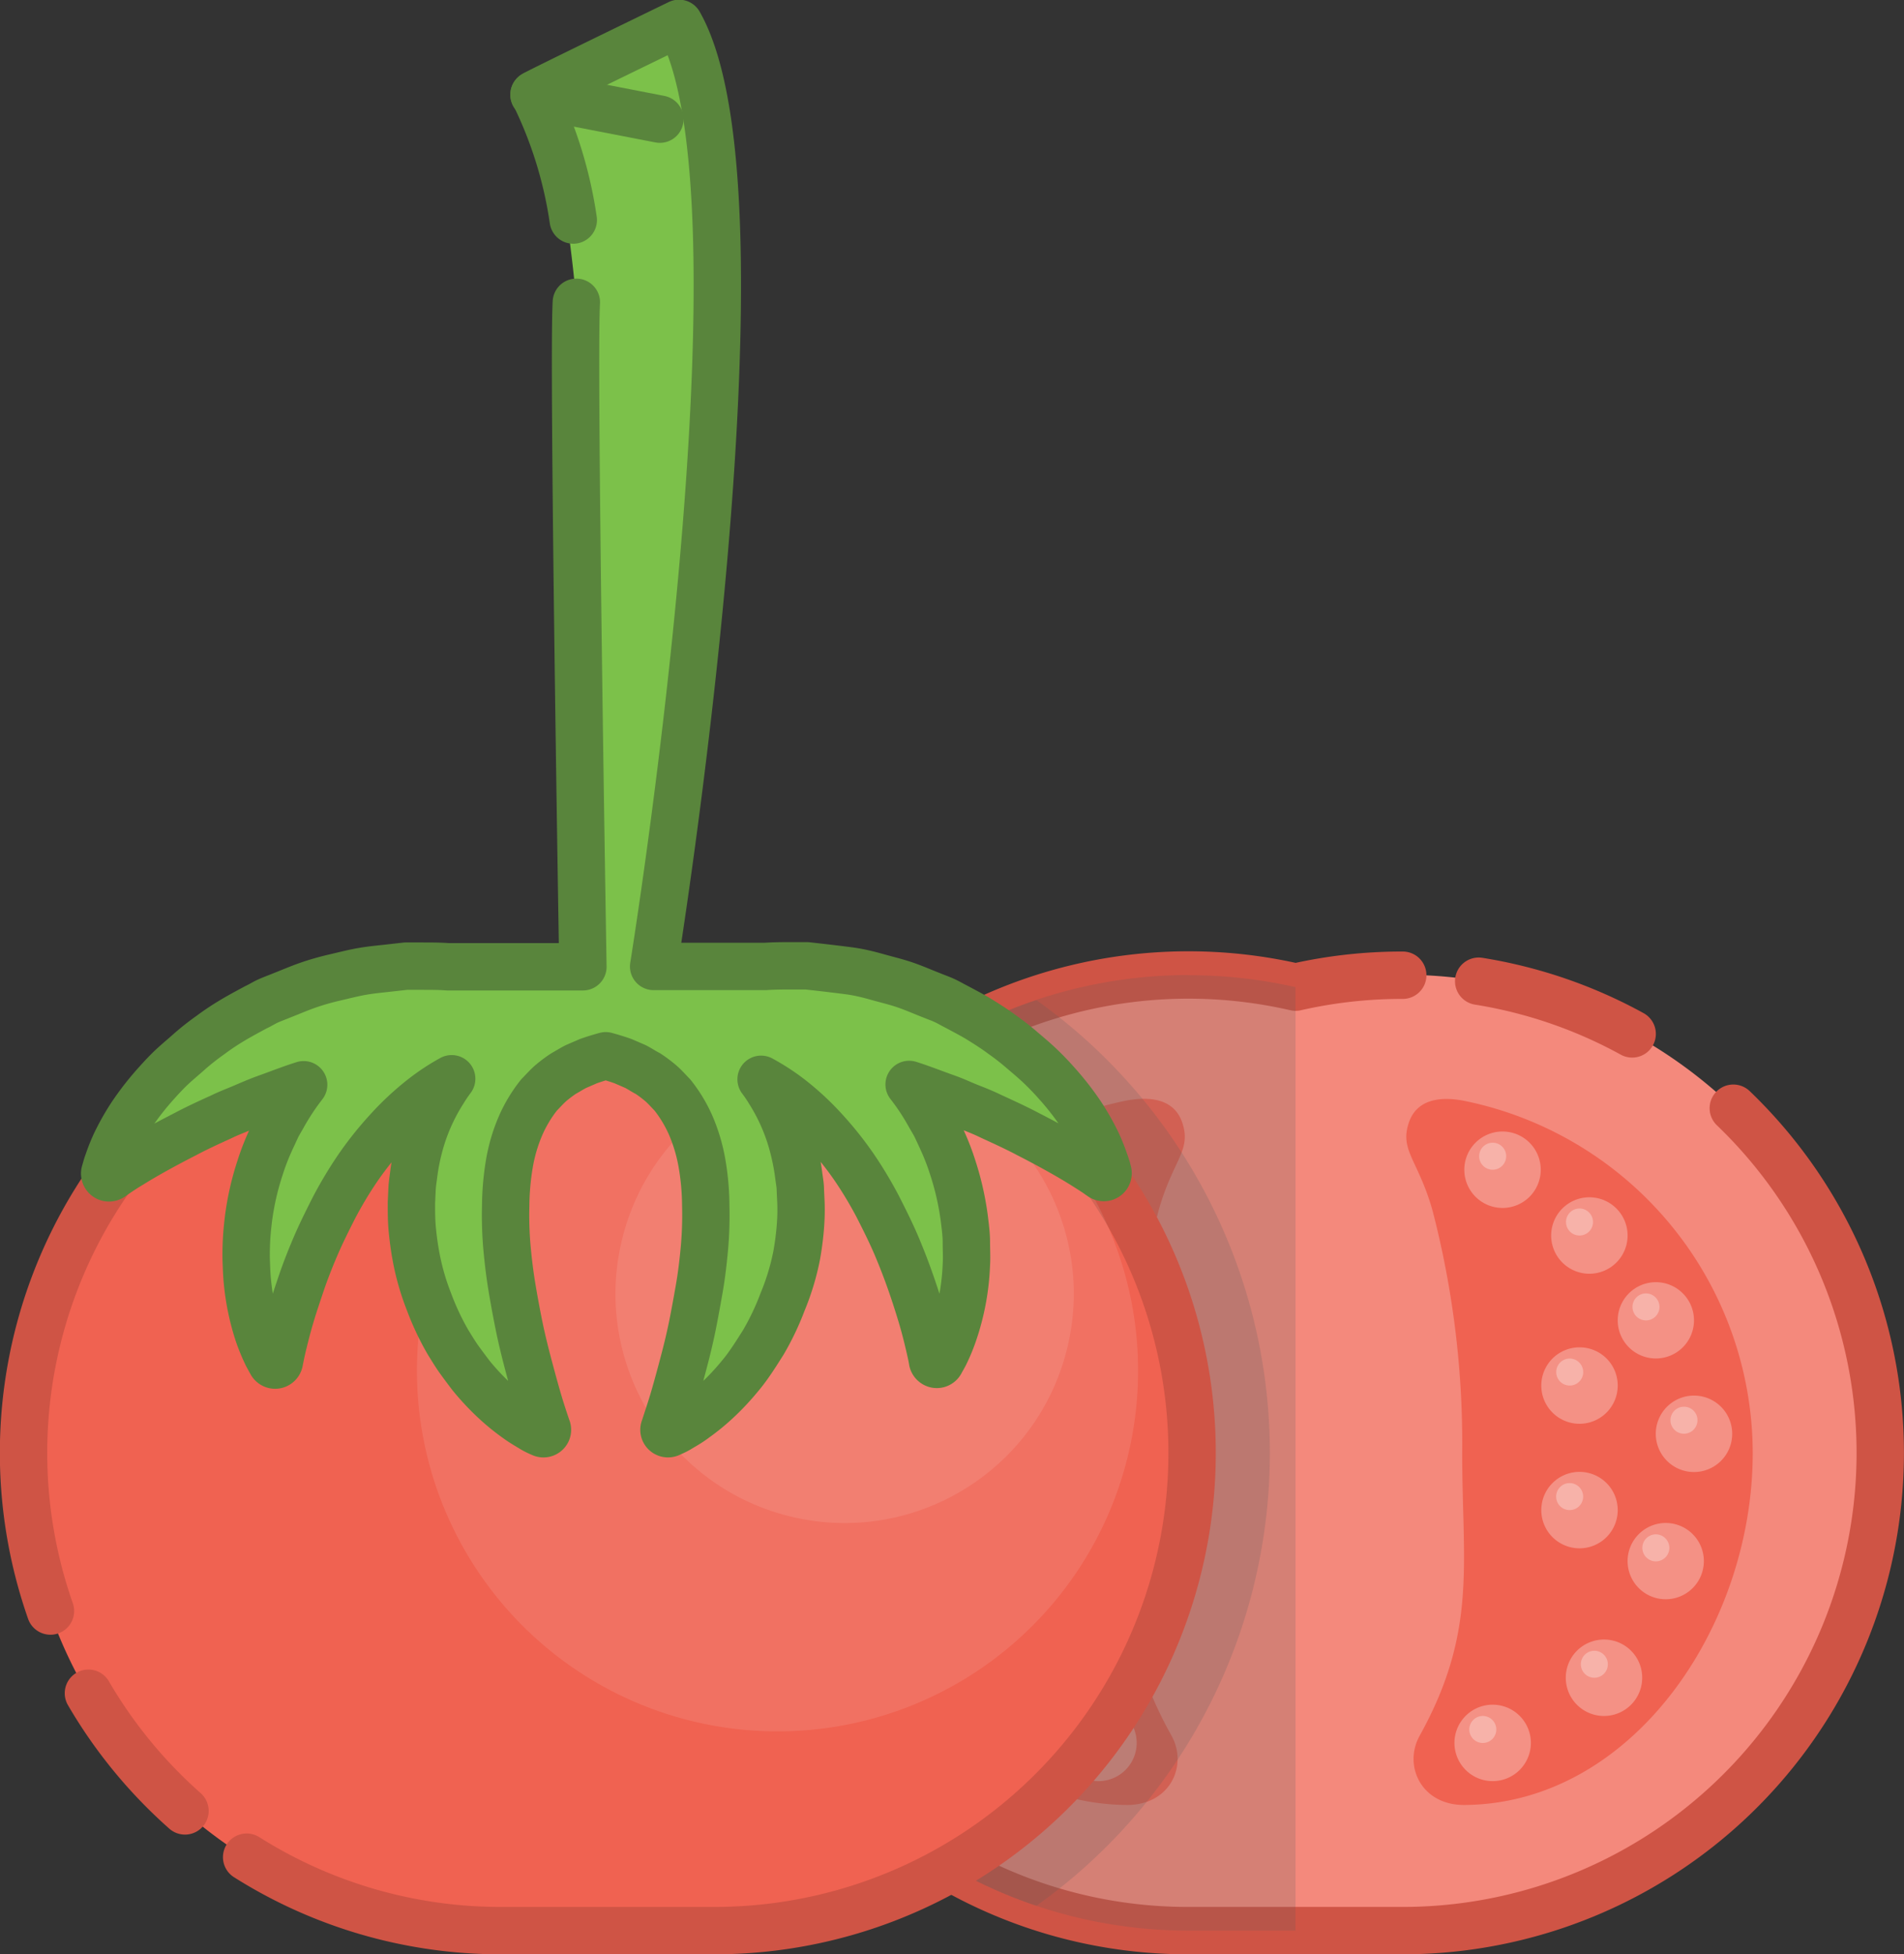 <svg xmlns="http://www.w3.org/2000/svg" viewBox="0 0 241.16 247.47"><rect x="0" y="0" width="241.16" height="247.47" fill="#333333" stroke="none"/><defs><style>.cls-1{fill:#f4897c;}.cls-2{fill:#f06251;}.cls-3,.cls-6{fill:#fff;}.cls-3{opacity:0.3;}.cls-4,.cls-8{fill:none;stroke-linecap:round;stroke-linejoin:round;stroke-width:6px;}.cls-4{stroke:#cf5445;}.cls-5{fill:#5e5e5e;opacity:0.2;}.cls-6{opacity:0.1;}.cls-7{fill:#7cc14a;}.cls-8{stroke:#59853c;}</style></defs><g id="Livello_2" data-name="Livello 2"><g id="tomato"><path class="cls-1" d="M177.67,123.49A60.79,60.79,0,0,0,164.09,125a60.49,60.49,0,1,0-13.57,119.43h27.15a60.49,60.49,0,1,0,0-121Z"/><path class="cls-2" d="M178.46,142.11c-1.24,3.58,1.2,4.78,3,11.24A117.09,117.09,0,0,1,185.2,184c0,14.09,1.94,22.58-5.39,35.8-2.1,3.78.21,8.8,5.68,8.76C206.71,228.42,222,206,222,184a45.58,45.58,0,0,0-36.34-44.56C182.72,138.81,179.52,139.05,178.46,142.11Z"/><path class="cls-3" d="M195.15,148.11a4.84,4.84,0,1,1-4.84-4.83A4.84,4.84,0,0,1,195.15,148.11Z"/><path class="cls-3" d="M190.77,146.41a1.71,1.71,0,1,1-1.71-1.71A1.7,1.7,0,0,1,190.77,146.41Z"/><path class="cls-3" d="M206.15,156.45a4.84,4.84,0,1,1-4.84-4.84A4.84,4.84,0,0,1,206.15,156.45Z"/><path class="cls-3" d="M201.77,154.74a1.71,1.71,0,1,1-1.71-1.71A1.71,1.71,0,0,1,201.77,154.74Z"/><path class="cls-3" d="M204.9,175.45a4.84,4.84,0,1,1-4.83-4.84A4.83,4.83,0,0,1,204.9,175.45Z"/><path class="cls-3" d="M200.53,173.74a1.71,1.71,0,1,1-1.71-1.71A1.72,1.72,0,0,1,200.53,173.74Z"/><path class="cls-3" d="M214.56,167.2a4.83,4.83,0,1,1-4.83-4.84A4.83,4.83,0,0,1,214.56,167.2Z"/><path class="cls-3" d="M210.19,165.49a1.71,1.71,0,1,1-1.71-1.71A1.72,1.72,0,0,1,210.19,165.49Z"/><path class="cls-3" d="M193.9,220.7a4.84,4.84,0,1,1-4.84-4.84A4.84,4.84,0,0,1,193.9,220.7Z"/><path class="cls-3" d="M189.52,219a1.71,1.71,0,1,1-1.71-1.71A1.71,1.71,0,0,1,189.52,219Z"/><path class="cls-3" d="M208,212.45a4.84,4.84,0,1,1-4.83-4.84A4.83,4.83,0,0,1,208,212.45Z"/><path class="cls-3" d="M203.65,210.74a1.71,1.71,0,1,1-1.71-1.71A1.72,1.72,0,0,1,203.65,210.74Z"/><path class="cls-3" d="M215.81,197.69a4.83,4.83,0,1,1-4.83-4.84A4.83,4.83,0,0,1,215.81,197.69Z"/><path class="cls-3" d="M211.44,196a1.71,1.71,0,1,1-1.71-1.71A1.72,1.72,0,0,1,211.44,196Z"/><path class="cls-3" d="M219.4,181.55a4.84,4.84,0,1,1-4.84-4.83A4.84,4.84,0,0,1,219.4,181.55Z"/><path class="cls-3" d="M215,179.84a1.71,1.71,0,1,1-1.71-1.71A1.7,1.7,0,0,1,215,179.84Z"/><path class="cls-3" d="M204.9,191.22a4.84,4.84,0,1,1-4.84-4.84A4.84,4.84,0,0,1,204.9,191.22Z"/><path class="cls-3" d="M200.52,189.51a1.71,1.71,0,1,1-1.71-1.71A1.71,1.71,0,0,1,200.52,189.51Z"/><path class="cls-2" d="M149.73,142.11c1.24,3.58-1.2,4.78-3,11.24A117.09,117.09,0,0,0,143,184c0,14.09-2,22.58,5.39,35.8,2.1,3.78-.21,8.8-5.68,8.76-21.22-.17-36.53-22.59-36.53-44.61a45.58,45.58,0,0,1,36.34-44.56C145.46,138.81,148.67,139.05,149.73,142.11Z"/><path class="cls-3" d="M133,148.11a4.84,4.84,0,1,0,4.84-4.83A4.84,4.84,0,0,0,133,148.11Z"/><path class="cls-3" d="M137.42,146.41a1.71,1.71,0,1,0,1.71-1.71A1.7,1.7,0,0,0,137.42,146.41Z"/><path class="cls-3" d="M122,156.45a4.84,4.84,0,1,0,4.84-4.84A4.84,4.84,0,0,0,122,156.45Z"/><path class="cls-3" d="M126.42,154.74a1.71,1.71,0,1,0,1.71-1.71A1.71,1.71,0,0,0,126.42,154.74Z"/><path class="cls-3" d="M123.29,175.45a4.84,4.84,0,1,0,4.83-4.84A4.83,4.83,0,0,0,123.29,175.45Z"/><path class="cls-3" d="M127.66,173.74a1.71,1.71,0,1,0,1.71-1.71A1.72,1.72,0,0,0,127.66,173.74Z"/><path class="cls-3" d="M113.63,167.2a4.83,4.83,0,1,0,4.83-4.84A4.83,4.83,0,0,0,113.63,167.2Z"/><path class="cls-3" d="M118,165.49a1.71,1.71,0,1,0,1.71-1.71A1.72,1.72,0,0,0,118,165.49Z"/><path class="cls-3" d="M134.29,220.7a4.84,4.84,0,1,0,4.84-4.84A4.84,4.84,0,0,0,134.29,220.7Z"/><path class="cls-3" d="M138.67,219a1.71,1.71,0,1,0,1.71-1.71A1.71,1.71,0,0,0,138.67,219Z"/><path class="cls-3" d="M120.17,212.45a4.84,4.84,0,1,0,4.83-4.84A4.83,4.83,0,0,0,120.17,212.45Z"/><path class="cls-3" d="M124.54,210.74a1.71,1.71,0,1,0,1.71-1.71A1.72,1.72,0,0,0,124.54,210.74Z"/><path class="cls-3" d="M112.38,197.69a4.83,4.83,0,1,0,4.83-4.84A4.83,4.83,0,0,0,112.38,197.69Z"/><path class="cls-3" d="M116.75,196a1.71,1.71,0,1,0,1.71-1.71A1.72,1.72,0,0,0,116.75,196Z"/><path class="cls-3" d="M108.79,181.55a4.84,4.84,0,1,0,4.83-4.83A4.83,4.83,0,0,0,108.79,181.55Z"/><path class="cls-3" d="M113.17,179.84a1.71,1.71,0,1,0,1.7-1.71A1.7,1.7,0,0,0,113.17,179.84Z"/><path class="cls-3" d="M123.29,191.22a4.84,4.84,0,1,0,4.84-4.84A4.84,4.84,0,0,0,123.29,191.22Z"/><path class="cls-3" d="M127.67,189.51a1.71,1.71,0,1,0,1.71-1.71A1.71,1.71,0,0,0,127.67,189.51Z"/><path class="cls-4" d="M177.67,123.49A60.63,60.63,0,0,0,164.1,125a60.52,60.52,0,0,0-70.68,79"/><path class="cls-4" d="M206.73,130.92a60.06,60.06,0,0,0-19.44-6.67"/><path class="cls-4" d="M118.27,235.17a60.21,60.21,0,0,0,32.25,9.3h27.15a60.49,60.49,0,0,0,41.87-104.14"/><path class="cls-5" d="M150.52,123.49A60.63,60.63,0,0,1,164.09,125V244.47H150.52a60.49,60.49,0,0,1,0-121Z"/><path class="cls-5" d="M131.27,126.64a60.49,60.49,0,0,0,0,114.69,70.39,70.39,0,0,0,0-114.69Z"/><path class="cls-2" d="M90.36,123.49A60.79,60.79,0,0,0,76.78,125,60.49,60.49,0,1,0,63.21,244.47H90.36a60.49,60.49,0,0,0,0-121Z"/><path class="cls-4" d="M31.24,235.17a60.21,60.21,0,0,0,32.25,9.3H90.64A60.49,60.49,0,1,0,77.07,125,60.52,60.52,0,0,0,6.39,204"/><path class="cls-4" d="M11.2,214.41a60.59,60.59,0,0,0,12.23,14.9"/><path class="cls-6" d="M144.15,173.56A45.67,45.67,0,1,1,98.48,127.9,45.67,45.67,0,0,1,144.15,173.56Z"/><circle class="cls-6" cx="106.99" cy="163.83" r="29.02" transform="translate(-78.31 226.72) rotate(-75.6)"/><path class="cls-7" d="M140.37,148.48l-.09-.34s0-.08-.08-.25a6.83,6.83,0,0,0-.23-.7,23.37,23.37,0,0,0-1-2.49,30.69,30.69,0,0,0-2-3.51,36.37,36.37,0,0,0-3.13-4c-.61-.69-1.28-1.39-2-2.08s-1.49-1.34-2.27-2a31.79,31.79,0,0,0-2.55-2c-.88-.66-1.82-1.26-2.78-1.86s-2-1.13-3-1.67c-.52-.26-1-.55-1.56-.81s-1.1-.44-1.65-.67c-1.11-.43-2.21-.92-3.35-1.31s-2.33-.67-3.5-1-2.35-.62-3.55-.78-2.41-.3-3.6-.44l-1.78-.2c-.59,0-1.19,0-1.78,0-1.18,0-2.35,0-3.5.08-.95,0-5,0-12.81,0,0,0,14.43-97.34,1.89-119.42,0,0-19.25,9.34-18.33,9C78,33.22,73.82,122.42,73.82,122.42c-8.08,0-16.16,0-17.15,0-1.14-.09-2.31-.07-3.49-.08-.59,0-1.19,0-1.78,0l-1.78.2c-1.19.14-2.4.24-3.6.44s-2.37.51-3.55.78-2.35.6-3.5,1-2.24.88-3.35,1.31c-.55.23-1.11.43-1.65.67s-1,.55-1.57.81c-1,.54-2,1.07-3,1.67s-1.9,1.2-2.78,1.86a31.79,31.79,0,0,0-2.55,2c-.79.71-1.57,1.35-2.27,2s-1.38,1.39-2,2.08a36.37,36.37,0,0,0-3.13,4,30.69,30.69,0,0,0-2,3.51,23.37,23.37,0,0,0-1,2.49,6.83,6.83,0,0,0-.23.7l-.07.25-.1.34a.55.55,0,0,0,.37.68.57.57,0,0,0,.46-.07l.63-.44c.41-.28,1-.68,1.84-1.18,1.6-1,3.94-2.32,6.82-3.79,1.42-.76,3-1.49,4.7-2.26.83-.41,1.72-.74,2.61-1.12s1.81-.78,2.75-1.13c1.62-.57,3.27-1.24,5-1.78a31.12,31.12,0,0,0-2.59,3.91c-.3.55-.65,1.08-.9,1.64s-.52,1.11-.77,1.67a30.09,30.09,0,0,0-1.27,3.32,34.85,34.85,0,0,0-1.46,6.44c-.12,1-.22,2-.26,3s-.05,1.92,0,2.84A30.26,30.26,0,0,0,32.75,169a24.64,24.64,0,0,0,1,2.43c.12.27.26.49.33.63l.12.22.18.32a.55.55,0,0,0,1-.16l.14-.71c.1-.48.25-1.17.47-2.05s.49-1.93.85-3.14.81-2.55,1.3-4,1.09-3,1.79-4.64,1.52-3.29,2.39-5a51.09,51.09,0,0,1,3-5,43.47,43.47,0,0,1,3.76-4.72A35.25,35.25,0,0,1,53.57,139a27.21,27.21,0,0,1,3.64-2.4,18.69,18.69,0,0,0-1.08,1.6,24.56,24.56,0,0,0-3.05,7,27,27,0,0,0-.69,3.59c-.08.59-.17,1.19-.2,1.78l-.08,1.73c0,1.18,0,2.27.11,3.4s.25,2.18.44,3.23a31,31,0,0,0,1.68,5.92A33.31,33.31,0,0,0,56.77,170c.48.77.92,1.51,1.42,2.2s1,1.36,1.49,2a31.54,31.54,0,0,0,3,3.2,27,27,0,0,0,2.74,2.23c.8.59,1.56,1,2,1.28a8.21,8.21,0,0,0,.78.41l.43.19a.51.51,0,0,0,.67-.26.48.48,0,0,0,0-.39s-.3-.84-.78-2.36-1.08-3.7-1.77-6.33c-.34-1.31-.69-2.74-1-4.26s-.61-3.13-.89-4.8-.49-3.39-.65-5.15a47.13,47.13,0,0,1-.16-5.32,33.69,33.69,0,0,1,.46-5.24,21,21,0,0,1,1.4-4.8,17.37,17.37,0,0,1,2.36-3.94c.51-.52,1-1.07,1.5-1.51a17.1,17.1,0,0,1,1.6-1.2c.56-.31,1.08-.65,1.61-.91l1.55-.67c.82-.29,1.53-.5,2.19-.68.65.18,1.37.39,2.19.68l1.55.67c.53.26,1,.6,1.61.91a17.1,17.1,0,0,1,1.6,1.2c.52.44,1,1,1.5,1.51a17.37,17.37,0,0,1,2.36,3.94,21.54,21.54,0,0,1,1.4,4.8,32.51,32.51,0,0,1,.46,5.24,47.13,47.13,0,0,1-.16,5.32c-.16,1.76-.36,3.49-.65,5.15s-.58,3.27-.89,4.8-.67,3-1,4.26c-.69,2.63-1.29,4.82-1.78,6.33s-.77,2.36-.77,2.36a.48.48,0,0,0,0,.39.52.52,0,0,0,.67.26l.42-.19a7.53,7.53,0,0,0,.79-.41c.47-.29,1.23-.69,2-1.28a27,27,0,0,0,2.74-2.23,31.54,31.54,0,0,0,3-3.2c.52-.61,1-1.28,1.49-2s.93-1.43,1.42-2.2a33.31,33.31,0,0,0,2.43-5.09A31,31,0,0,0,100.9,159c.19-1.05.34-2.14.44-3.23s.15-2.22.11-3.4l-.08-1.73c0-.59-.13-1.19-.2-1.78a28.72,28.72,0,0,0-.69-3.59,24.56,24.56,0,0,0-3-7,18.69,18.69,0,0,0-1.08-1.6A27.87,27.87,0,0,1,100,139a34.48,34.48,0,0,1,4.41,4.07,43.56,43.56,0,0,1,3.77,4.72,51.09,51.09,0,0,1,3,5c.87,1.71,1.7,3.37,2.39,5s1.28,3.18,1.79,4.64.94,2.81,1.3,4,.64,2.27.85,3.14.37,1.57.47,2.05.13.71.13.71a.58.58,0,0,0,.28.37.54.54,0,0,0,.74-.21l.17-.32a2.2,2.2,0,0,0,.13-.22c.07-.14.21-.36.33-.63a22.41,22.41,0,0,0,1-2.43,30.26,30.26,0,0,0,1.64-8.75c.06-.92,0-1.85,0-2.84s-.14-2-.26-3a35.68,35.68,0,0,0-1.46-6.44,30.09,30.09,0,0,0-1.27-3.32c-.25-.56-.51-1.11-.77-1.67s-.6-1.09-.91-1.64a30,30,0,0,0-2.58-3.91c1.71.54,3.36,1.21,5,1.78.94.35,1.84.78,2.74,1.13s1.79.71,2.62,1.12c1.68.77,3.27,1.5,4.7,2.26,2.88,1.47,5.22,2.8,6.82,3.79.8.5,1.43.9,1.84,1.18l.63.44a.57.57,0,0,0,.46.07A.55.55,0,0,0,140.37,148.48Z"/><path class="cls-8" d="M73,38.28c-.46,7.87.83,84.14.83,84.14-8.08,0-16.16,0-17.15,0-1.14-.09-2.31-.07-3.49-.08-.59,0-1.19,0-1.78,0l-1.78.2c-1.19.14-2.4.24-3.6.44s-2.37.51-3.55.78-2.35.6-3.5,1-2.24.88-3.35,1.31c-.55.23-1.11.43-1.65.67s-1,.55-1.57.81c-1,.54-2,1.07-3,1.67s-1.9,1.2-2.78,1.86a31.79,31.79,0,0,0-2.55,2c-.79.71-1.57,1.35-2.27,2s-1.38,1.39-2,2.08a36.37,36.37,0,0,0-3.13,4,30.69,30.69,0,0,0-2,3.51,23.37,23.37,0,0,0-1,2.49,6.83,6.83,0,0,0-.23.7l-.07.25-.1.34a.55.55,0,0,0,.37.68.57.57,0,0,0,.46-.07l.63-.44c.41-.28,1-.68,1.84-1.18,1.6-1,3.94-2.32,6.82-3.79,1.42-.76,3-1.49,4.7-2.26.83-.41,1.72-.74,2.61-1.12s1.81-.78,2.75-1.13c1.62-.57,3.27-1.24,5-1.78a31.12,31.12,0,0,0-2.59,3.91c-.3.55-.65,1.08-.9,1.64s-.52,1.11-.77,1.67a30.09,30.09,0,0,0-1.27,3.32,34.85,34.85,0,0,0-1.46,6.44c-.12,1-.22,2-.26,3s-.05,1.92,0,2.84A30.26,30.26,0,0,0,32.75,169a24.64,24.64,0,0,0,1,2.43c.12.27.26.49.33.63l.12.22.18.32a.55.55,0,0,0,1-.16l.14-.71c.1-.48.25-1.17.47-2.05s.49-1.93.85-3.14.81-2.55,1.3-4,1.09-3,1.79-4.64,1.52-3.29,2.39-5a51.09,51.09,0,0,1,3-5,43.47,43.47,0,0,1,3.76-4.72A35.25,35.25,0,0,1,53.57,139a27.21,27.21,0,0,1,3.64-2.4,18.69,18.69,0,0,0-1.08,1.6,24.56,24.56,0,0,0-3.05,7,27,27,0,0,0-.69,3.59c-.08.59-.17,1.19-.2,1.78l-.08,1.73c0,1.18,0,2.27.11,3.4s.25,2.18.44,3.23a31,31,0,0,0,1.68,5.92A33.31,33.31,0,0,0,56.77,170c.48.77.92,1.51,1.42,2.2s1,1.36,1.49,2a31.54,31.54,0,0,0,3,3.2,27,27,0,0,0,2.74,2.23c.8.59,1.56,1,2,1.28a8.21,8.21,0,0,0,.78.41l.43.19a.51.51,0,0,0,.67-.26.48.48,0,0,0,0-.39s-.3-.84-.78-2.36-1.08-3.7-1.77-6.33c-.34-1.31-.69-2.74-1-4.26s-.61-3.13-.89-4.8-.49-3.39-.65-5.15a47.13,47.13,0,0,1-.16-5.32,33.69,33.69,0,0,1,.46-5.24,21,21,0,0,1,1.4-4.8,17.37,17.37,0,0,1,2.36-3.94c.51-.52,1-1.07,1.5-1.51a17.1,17.1,0,0,1,1.6-1.2c.56-.31,1.08-.65,1.61-.91l1.55-.67c.82-.29,1.53-.5,2.19-.68.65.18,1.37.39,2.19.68l1.55.67c.53.26,1,.6,1.61.91a17.1,17.1,0,0,1,1.6,1.2c.52.44,1,1,1.5,1.51a17.37,17.37,0,0,1,2.36,3.94,21.54,21.54,0,0,1,1.4,4.8,32.51,32.51,0,0,1,.46,5.24,47.13,47.13,0,0,1-.16,5.32c-.16,1.76-.36,3.49-.65,5.15s-.58,3.27-.89,4.8-.67,3-1,4.26c-.69,2.63-1.29,4.82-1.78,6.33s-.77,2.36-.77,2.36a.48.48,0,0,0,0,.39.52.52,0,0,0,.67.26l.42-.19a7.53,7.53,0,0,0,.79-.41c.47-.29,1.23-.69,2-1.28a27,27,0,0,0,2.74-2.23,31.54,31.54,0,0,0,3-3.2c.52-.61,1-1.28,1.49-2s.93-1.43,1.42-2.2a33.31,33.31,0,0,0,2.43-5.09A31,31,0,0,0,100.9,159c.19-1.05.34-2.14.44-3.23s.15-2.22.11-3.4l-.08-1.73c0-.59-.13-1.19-.2-1.78a28.72,28.72,0,0,0-.69-3.59,24.56,24.56,0,0,0-3-7,18.69,18.69,0,0,0-1.08-1.6A27.87,27.87,0,0,1,100,139a34.48,34.48,0,0,1,4.41,4.07,43.56,43.56,0,0,1,3.77,4.72,51.09,51.09,0,0,1,3,5c.87,1.71,1.7,3.37,2.39,5s1.28,3.18,1.79,4.64.94,2.81,1.3,4,.64,2.27.85,3.14.37,1.57.47,2.05.13.71.13.71a.58.58,0,0,0,.28.37.54.54,0,0,0,.74-.21l.17-.32a2.2,2.2,0,0,0,.13-.22c.07-.14.21-.36.33-.63a22.41,22.41,0,0,0,1-2.43,30.26,30.26,0,0,0,1.64-8.75c.06-.92,0-1.85,0-2.84s-.14-2-.26-3a35.68,35.68,0,0,0-1.46-6.44,30.09,30.09,0,0,0-1.27-3.32c-.25-.56-.51-1.11-.77-1.67s-.6-1.09-.91-1.64a30,30,0,0,0-2.58-3.91c1.71.54,3.36,1.21,5,1.78.94.35,1.84.78,2.74,1.13s1.79.71,2.62,1.12c1.68.77,3.27,1.5,4.7,2.26,2.88,1.47,5.22,2.8,6.82,3.79.8.5,1.43.9,1.84,1.18l.63.44a.57.57,0,0,0,.46.07.55.55,0,0,0,.37-.68l-.09-.34s0-.08-.08-.25a6.83,6.83,0,0,0-.23-.7,23.37,23.37,0,0,0-1-2.49,30.69,30.69,0,0,0-2-3.51,36.37,36.37,0,0,0-3.13-4c-.61-.69-1.28-1.39-2-2.08s-1.49-1.34-2.27-2a31.79,31.79,0,0,0-2.55-2c-.88-.66-1.82-1.26-2.78-1.86s-2-1.13-3-1.67c-.52-.26-1-.55-1.56-.81s-1.1-.44-1.65-.67c-1.11-.43-2.21-.92-3.35-1.31s-2.33-.67-3.5-1-2.35-.62-3.55-.78-2.41-.3-3.6-.44l-1.78-.2c-.59,0-1.19,0-1.78,0-1.18,0-2.35,0-3.5.08-.95,0-6.36,0-14.14,0,0,0,15.76-97.34,3.22-119.42,0,0-19.25,9.34-18.33,9a53.47,53.47,0,0,1,4.93,15.9"/><line class="cls-8" x1="67.63" y1="12" x2="83.58" y2="15.09"/></g></g></svg>